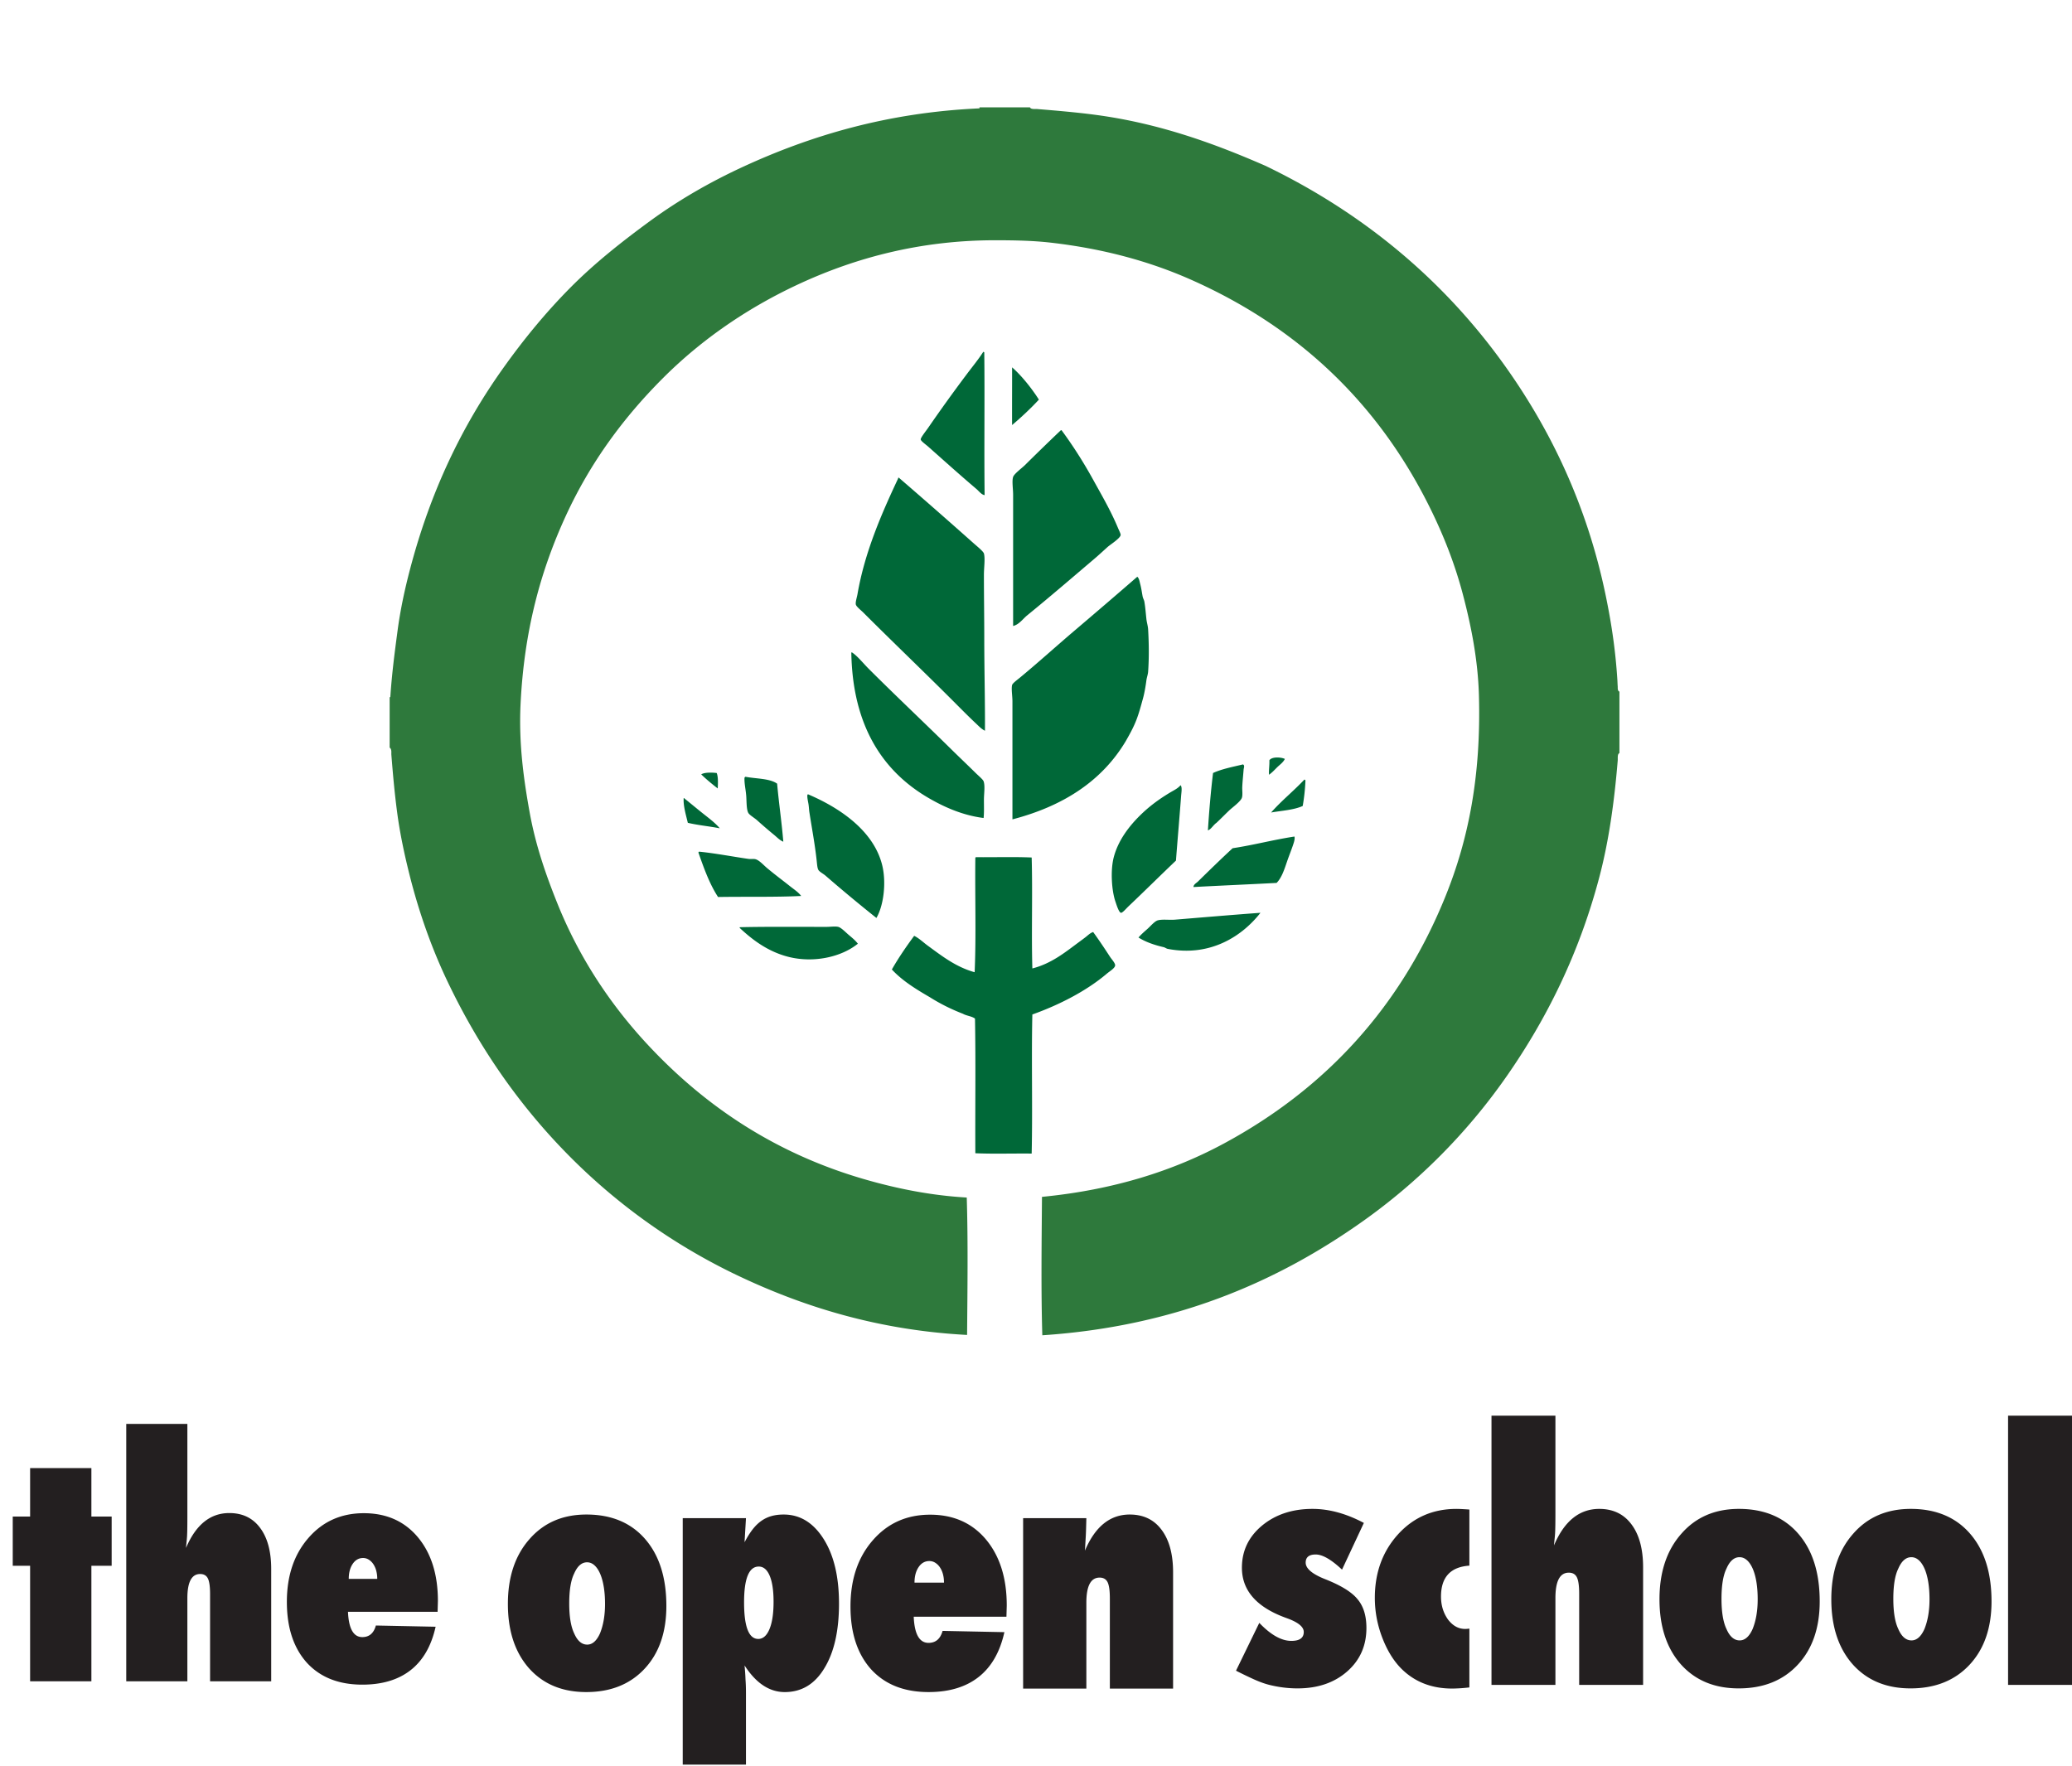 <svg xmlns="http://www.w3.org/2000/svg" width="461" height="393" fill="none"><g clip-path="url(#a)"><mask id="b" width="321" height="321" x="63" y="0" maskUnits="userSpaceOnUse" style="mask-type:luminance"><path fill="#fff" d="M63 0h321v321H63V0Z"/></mask><g fill-rule="evenodd" clip-rule="evenodd" mask="url(#b)"><path fill="#2E793C" d="M217.921 23.884h11.235c.223.496 1.094.333 1.681.382 4.324.36 8.816.74 12.993 1.3 14.144 1.891 26.47 6.412 37.68 11.31 21.93 10.549 39.82 25.579 53.346 44.559 10.084 14.149 18.226 30.905 22.394 51.054 1.242 6.003 2.167 11.97 2.599 18.801.029.454.036.959.076 1.453.024.295-.083.992.382 1.146v13.681c-.5.23-.332 1.081-.382 1.681-.774 9.336-1.996 18.025-4.127 26.062-4.498 16.967-11.686 31.368-20.483 44.023a132.184 132.184 0 0 1-32.1 32.406c-18.751 13.289-41.457 23.39-71.308 25.374-.304-9.895-.153-20.705-.076-30.8 15.821-1.534 29.114-5.747 40.431-11.847 22.511-12.135 39.347-30.253 49.373-55.105 5.071-12.57 7.913-26.687 7.413-44.634-.223-8.001-1.765-15.627-3.592-22.547-1.827-6.917-4.355-13.199-7.185-18.954-11.477-23.35-29.329-40.407-53.423-51.054-9.068-4.008-19.318-6.83-31.03-8.178-3.969-.457-8.084-.535-12.458-.535-16.765 0-31.001 3.994-42.876 9.4-11.951 5.441-22.396 12.69-30.954 21.248-8.745 8.745-16.143 18.726-21.629 30.648-5.537 12.03-9.316 25.5-10.089 42.112-.403 8.67.718 16.702 2.064 24.075 1.342 7.351 3.664 13.922 6.114 20.024 4.985 12.419 12.095 22.931 20.407 31.794 12.593 13.429 28.284 24.066 48.532 29.808 6.791 1.926 14.168 3.435 22.164 3.897.305 9.861.153 20.584.076 30.572-19.907-1.051-36.71-6.358-51.359-13.375a133.647 133.647 0 0 1-37.756-27.056c-10.631-10.86-19.515-23.575-26.521-38.291-3.472-7.291-6.353-15.357-8.483-23.922-1.08-4.339-2.05-8.854-2.676-13.528-.565-4.226-.933-8.327-1.299-12.916-.038-.478.13-1.24-.382-1.605v-11.235h.153c.327-5.14.974-10 1.605-14.751.628-4.729 1.608-9.237 2.752-13.604 4.565-17.432 11.585-31.964 20.712-44.787 4.588-6.448 9.521-12.445 14.903-17.885 5.376-5.433 11.451-10.253 17.808-14.903 6.316-4.62 13.31-8.664 20.712-12.076 14.946-6.889 32.058-12.08 52.583-12.993v-.229Z"/><path fill="#006838" d="M219.067 110.172c-.704-.093-1.253-.882-1.834-1.376-3.571-3.032-7.066-6.175-10.7-9.4-.523-.465-1.645-1.247-1.682-1.606-.041-.399 1.188-1.915 1.605-2.522a359.755 359.755 0 0 1 8.637-11.999c1.25-1.667 2.63-3.339 3.668-4.968.124-.021.132.072.23.077.121 10.297-.047 21.192.076 31.794Zm6.115-28.432c2.098 1.827 4.406 4.723 5.961 7.184-1.863 2.01-3.868 3.877-5.961 5.656-.024-3.963.012-8.883 0-12.84Zm10.852 13.987h.153c2.569 3.493 4.875 7.105 7.108 11.158 1.846 3.349 3.844 6.761 5.427 10.547.232.558.634 1.329.611 1.605-.061.74-2.345 2.169-2.904 2.675-1.046.946-2.063 1.883-2.905 2.599-5.029 4.276-9.881 8.458-14.98 12.611-.98.798-1.777 2.031-3.133 2.369v-29.196c0-1.287-.295-3.092 0-3.974.235-.704 1.983-1.991 2.598-2.599a547.13 547.13 0 0 1 8.025-7.795Zm-16.89 66.875c-.759-.358-1.36-1.018-1.987-1.605-1.77-1.66-3.565-3.489-5.351-5.274-6.526-6.527-13.048-12.743-19.718-19.413-.551-.551-1.6-1.342-1.681-1.834-.094-.56.259-1.577.381-2.293 1.605-9.327 5.39-17.96 9.019-25.68-.003-.131.057-.198.153-.229 5.64 4.865 11.041 9.603 16.738 14.674.626.558 2.083 1.73 2.216 2.216.306 1.116 0 3.145 0 4.739 0 4.786.077 9.354.077 14.063 0 7.193.195 14.251.153 20.636Zm33.934-34.24c.385.383.465 1.057.612 1.605.233.874.337 1.669.535 2.751.071.394.317.773.382 1.147.225 1.286.308 2.549.458 3.897.086.772.339 1.527.382 2.293.179 3.137.22 6.34 0 9.401-.046.648-.297 1.266-.382 1.911-.186 1.423-.447 2.904-.764 4.05-.461 1.667-.876 3.233-1.452 4.739-.672 1.756-1.558 3.315-2.369 4.739-5.305 8.911-13.947 14.485-25.222 17.425v-26.215c0-1.27-.281-2.779-.076-3.668.088-.384 1.097-1.125 1.681-1.605 4.03-3.318 8.216-7.112 12.076-10.395 4.88-4.15 9.547-8.148 14.063-12.075h.076Zm-63.665 16.814c.04.018.117-.023.153 0 1.179.757 2.6 2.523 3.669 3.592 5.955 5.956 12.214 11.845 18.343 17.885 1.656 1.632 3.627 3.502 5.502 5.35.615.605 1.617 1.438 1.758 1.834.369 1.035.077 2.747.077 4.127 0 1.488.059 2.917-.077 4.051-4.542-.58-8.552-2.329-12.076-4.357-10.412-5.993-17.029-16.184-17.349-32.253v-.229Zm96.453 23.693c-.362.776-1.101 1.266-1.682 1.834-.591.579-1.142 1.206-1.834 1.682-.092-.888.125-2.113.076-3.21.505-.82 2.544-.734 3.44-.306Zm-9.325 1.222c.459.193.18.799.153 1.147-.095 1.251-.246 2.604-.305 3.898-.031.68.131 1.718-.077 2.369-.269.843-2.165 2.191-2.828 2.828-1.065 1.024-1.956 1.943-2.827 2.752-.687.463-1.221 1.474-1.911 1.681.259-4.072.644-8.68 1.146-12.764 1.951-.903 4.357-1.35 6.649-1.911Zm-117.088 1.912c.364.812.29 2.457.229 3.439-1.268-.999-2.519-2.015-3.668-3.134.735-.471 2.354-.434 3.439-.305Zm13.451 2.369c.391 4.373 1.01 8.518 1.376 12.916-.794-.313-1.389-.973-2.064-1.528a108.678 108.678 0 0 1-3.821-3.287c-.525-.472-1.641-1.113-1.911-1.605-.43-.787-.364-2.656-.458-3.822-.12-1.473-.443-2.721-.382-3.974a.384.384 0 0 1 .229-.229c2.394.459 5.365.342 7.031 1.529Zm117.318-.917c.101.027.121.134.23.152a43.014 43.014 0 0 1-.611 5.733c-1.942.887-4.622 1.035-7.032 1.452 2.298-2.619 5.035-4.799 7.413-7.337Zm-27.514 1.299c.341.527.14 1.511.076 2.369-.343 4.594-.782 9.626-1.146 14.369-3.508 3.336-6.953 6.762-10.624 10.241-.366.347-1.277 1.424-1.605 1.376-.484-.072-.997-1.796-1.223-2.446-.867-2.495-1.148-7.027-.382-9.936.987-3.745 3.398-6.88 5.885-9.324 1.988-1.953 4.051-3.482 6.497-4.968.865-.526 1.864-.975 2.446-1.681h.076Zm-67.715 29.502a352.067 352.067 0 0 1-11.312-9.401c-.53-.46-1.341-.846-1.605-1.299-.232-.399-.288-1.267-.382-2.14-.373-3.462-1.056-7.073-1.605-10.624-.106-.683-.115-1.359-.229-1.987-.117-.64-.284-1.392-.23-1.834-.003-.131.057-.198.153-.229 6.728 2.858 14.593 7.938 16.509 15.82.903 3.718.369 8.817-1.299 11.694Zm-42.877-26.674c.089-.013.136.017.153.076 1.323 1.054 2.686 2.198 4.051 3.287 1.358 1.084 2.802 2.139 3.821 3.363-2.321-.456-4.867-.687-7.108-1.223-.389-1.657-1.054-3.826-.917-5.503Zm135.89 8.56c.108.401-.024.961-.153 1.376-.409 1.315-.985 2.698-1.452 4.05-.616 1.783-1.188 3.69-2.369 4.892-6.138.321-12.592.602-18.496.917.025-.594.647-.883.994-1.223 2.48-2.431 5.102-4.995 7.719-7.413 4.735-.717 9.025-1.878 13.757-2.599Zm-109.751 13.222c-5.954.288-12.36.124-18.496.23-1.872-2.867-3.129-6.349-4.357-9.86-.003-.13.057-.198.153-.229 3.534.35 7.669 1.139 10.93 1.605.571.082 1.163-.041 1.605.076.862.229 1.788 1.31 2.598 1.988 1.788 1.495 3.349 2.641 5.121 4.05.865.688 1.812 1.284 2.446 2.14Zm38.901-8.636c4.102.05 8.407-.102 12.382.076.23 8.003-.078 16.937.152 24.687 4.272-1.101 7.274-3.578 10.395-5.886.511-.378 1.027-.75 1.529-1.146.493-.39.976-.885 1.605-1.07 1.264 1.739 2.453 3.514 3.745 5.503.325.501 1.17 1.405 1.146 1.911-.03.624-1.251 1.338-1.835 1.834-4.541 3.863-10.642 6.98-16.585 9.095-.229 9.838.078 20.863-.152 30.953-4.153-.05-8.509.102-12.534-.076-.052-9.961.102-20.126-.077-29.96-.706-.543-1.887-.61-2.675-1.07-2.644-1.024-5.09-2.247-7.337-3.668-3.091-1.8-6.13-3.654-8.484-6.191 1.511-2.642 3.204-5.102 4.968-7.49 1.117.556 2.022 1.462 3.057 2.216 3.043 2.217 6.217 4.732 10.395 5.885.355-8.14.052-16.939.153-25.374-.004-.131.056-.198.152-.229Zm63.283 12.381c-3.99 5.121-11.088 9.872-20.635 8.025-.293-.056-.589-.306-.918-.382-2.112-.491-3.945-1.127-5.579-2.14.55-.67 1.265-1.27 2.064-1.987.614-.552 1.535-1.643 2.216-1.835 1.026-.288 2.578-.05 3.822-.152 5.887-.484 13.283-1.114 19.03-1.529Zm-89.574 6.879c-3.744 3.023-9.957 4.342-15.515 2.904-4.472-1.157-7.871-3.704-10.776-6.42v-.153c5.276-.137 13.258-.076 19.26-.076.954 0 1.982-.169 2.675 0 .646.157 1.712 1.266 2.293 1.758.819.693 1.533 1.274 2.063 1.987Z"/></g></g><path fill="#231F20" d="m275 371.75 5.179-10.641c2.553 2.673 4.93 4.008 7.129 4.008 1.844 0 2.766-.662 2.766-1.986 0-1.135-1.241-2.151-3.724-3.05-6.692-2.365-10.037-6.113-10.037-11.244 0-3.759 1.489-6.881 4.468-9.364 3.003-2.483 6.752-3.725 11.244-3.725 3.689 0 7.496 1.041 11.421 3.122l-4.859 10.392c-2.388-2.246-4.339-3.369-5.853-3.369-1.489 0-2.234.603-2.234 1.809 0 1.3 1.419 2.518 4.256 3.653 3.548 1.395 5.959 2.873 7.236 4.434 1.348 1.561 2.022 3.712 2.022 6.455 0 3.95-1.431 7.177-4.292 9.683-2.861 2.506-6.539 3.76-11.031 3.76-2.151 0-4.292-.272-6.42-.816-.993-.26-2.08-.656-3.263-1.188A96.737 96.737 0 0 1 275 371.75Zm51.92-9.363v13.088c-.851.094-1.596.16-2.234.195-.639.035-1.171.054-1.597.054-4.256 0-7.814-1.278-10.676-3.831-1.939-1.726-3.511-4.091-4.717-7.094-1.206-3.002-1.809-6.088-1.809-9.257 0-5.628 1.726-10.346 5.178-14.152 3.43-3.76 7.757-5.64 12.982-5.64.308 0 .698.012 1.171.035.472.024 1.04.059 1.702.106v12.485c-4.209.285-6.313 2.578-6.313 6.882 0 1.938.52 3.641 1.56 5.107 1.065 1.395 2.33 2.093 3.796 2.093.141 0 .289-.005.443-.018.154-.012.326-.03.514-.053Zm38.655 12.52h-14.224v-20.288c0-1.75-.171-2.967-.513-3.653-.343-.686-.94-1.029-1.792-1.029-1.987 0-2.979 1.88-2.979 5.64v19.33h-14.224V315h14.224v21.423c0 1.159-.006 2.129-.018 2.908-.012.781-.03 1.373-.053 1.774a27.25 27.25 0 0 1-.107 1.277c-.047.449-.094.946-.141 1.489 2.293-5.413 5.651-8.122 10.073-8.122 3.074 0 5.462 1.148 7.165 3.441 1.726 2.293 2.589 5.486 2.589 9.577v26.14Zm25.493-19.047c0-1.419-.094-2.701-.283-3.848-.19-1.147-.461-2.129-.816-2.944-.354-.816-.78-1.449-1.277-1.898-.497-.449-1.052-.674-1.667-.674-1.206 0-2.175.851-2.909 2.554-.732 1.49-1.099 3.723-1.099 6.704 0 2.932.367 5.166 1.099 6.703.734 1.703 1.715 2.553 2.944 2.553 1.159 0 2.117-.838 2.873-2.518.757-1.867 1.135-4.079 1.135-6.632Zm13.798.461c0 5.911-1.631 10.617-4.895 14.116-3.263 3.5-7.637 5.25-13.124 5.25-5.39 0-9.682-1.785-12.874-5.356-3.169-3.594-4.753-8.418-4.753-14.471 0-6.054 1.619-10.913 4.859-14.578 3.216-3.688 7.484-5.534 12.805-5.534 5.603 0 10.002 1.833 13.194 5.499 3.192 3.665 4.788 8.689 4.788 15.074Zm24.431-.461c0-1.419-.094-2.701-.283-3.848-.19-1.147-.461-2.129-.816-2.944-.354-.816-.78-1.449-1.277-1.898-.497-.449-1.052-.674-1.667-.674-1.206 0-2.175.851-2.909 2.554-.732 1.49-1.099 3.723-1.099 6.704 0 2.932.367 5.166 1.099 6.703.734 1.703 1.715 2.553 2.944 2.553 1.159 0 2.117-.838 2.873-2.518.757-1.867 1.135-4.079 1.135-6.632Zm13.798.461c0 5.911-1.631 10.617-4.895 14.116-3.263 3.5-7.637 5.25-13.124 5.25-5.39 0-9.682-1.785-12.874-5.356-3.169-3.594-4.753-8.418-4.753-14.471 0-6.054 1.619-10.913 4.859-14.578 3.216-3.688 7.484-5.534 12.805-5.534 5.603 0 10.002 1.833 13.194 5.499 3.192 3.665 4.788 8.689 4.788 15.074ZM461 374.907h-14.223V315H461v59.907Zm-326.388-18.013c0-1.403-.094-2.672-.281-3.806-.187-1.135-.456-2.106-.807-2.912-.35-.808-.771-1.433-1.262-1.877-.492-.445-1.041-.667-1.65-.667-1.193 0-2.152.841-2.877 2.526-.725 1.474-1.087 3.683-1.087 6.631 0 2.9.362 5.111 1.087 6.631.725 1.684 1.696 2.525 2.912 2.525 1.147 0 2.094-.829 2.842-2.49.749-1.848 1.123-4.035 1.123-6.561Zm13.648.456c0 5.847-1.614 10.503-4.842 13.963-3.228 3.462-7.555 5.193-12.982 5.193-5.332 0-9.577-1.766-12.735-5.297-3.134-3.556-4.701-8.327-4.701-14.315 0-5.988 1.602-10.794 4.806-14.42 3.182-3.648 7.403-5.473 12.666-5.473 5.543 0 9.894 1.813 13.052 5.439 3.157 3.625 4.736 8.595 4.736 14.91Zm23.851-.947c0-2.479-.287-4.403-.86-5.772-.574-1.368-1.386-2.052-2.439-2.052-2.174 0-3.262 2.654-3.262 7.964 0 5.426 1.052 8.14 3.157 8.14 1.053 0 1.884-.725 2.491-2.176.608-1.45.913-3.485.913-6.104Zm-6.14 36.242h-14.069v-54.837h14.069l-.316 5.368c.585-1.123 1.181-2.075 1.789-2.859.609-.784 1.263-1.422 1.965-1.913a7.302 7.302 0 0 1 2.263-1.069c.807-.223 1.702-.334 2.684-.334 3.648 0 6.619 1.825 8.912 5.473 2.268 3.602 3.403 8.385 3.403 14.35 0 6.057-1.088 10.853-3.264 14.384-2.127 3.532-5.063 5.299-8.806 5.299-3.415 0-6.396-1.977-8.946-5.93.116 1.192.187 2.222.21 3.087.071.89.106 1.953.106 3.193v15.788Zm44.059-40.488c0-.702-.082-1.346-.245-1.93a4.996 4.996 0 0 0-.685-1.508 3.484 3.484 0 0 0-1.035-1 2.418 2.418 0 0 0-1.298-.368c-.982 0-1.778.45-2.385 1.35-.609.9-.913 2.053-.913 3.456h6.561Zm-.315 10.736 13.753.28c-.983 4.421-2.895 7.748-5.737 9.982-2.842 2.233-6.555 3.35-11.139 3.35-5.427 0-9.683-1.684-12.771-5.052-3.064-3.415-4.596-8.081-4.596-13.998 0-6.012 1.649-10.912 4.946-14.701 3.299-3.812 7.556-5.718 12.771-5.718 5.193 0 9.333 1.836 12.421 5.507 3.087 3.697 4.631 8.596 4.631 14.701l-.07 2.491h-20.63c.164 3.882 1.263 5.824 3.298 5.824 1.59 0 2.631-.889 3.123-2.666ZM261 375.733h-14.069v-20.068c0-1.731-.17-2.935-.508-3.613-.339-.679-.93-1.018-1.773-1.018-1.965 0-2.946 1.859-2.946 5.579v19.12h-14.07v-37.926h14.07c-.023.936-.047 1.801-.07 2.597a57.015 57.015 0 0 1-.106 2.21l-.14 2.42c2.269-5.355 5.59-8.033 9.964-8.033 3.041 0 5.403 1.134 7.087 3.403 1.708 2.268 2.561 5.426 2.561 9.472v25.857Z"/><g clip-path="url(#c)"><path fill="#231F20" d="M20.333 374.107H6.7v-25.703H2.835v-10.953h3.866v-10.783h13.632v10.783h4.51v10.953h-4.51v25.703Z"/><mask id="d" width="217" height="241" x="-96" y="291" maskUnits="userSpaceOnUse" style="mask-type:luminance"><path fill="#fff" d="M-95.49 291.745h215.523v239.634H-95.489V291.745Z"/></mask><g fill="#231F20" mask="url(#d)"><path d="M60.34 374.108h-13.6v-19.396c0-1.673-.164-2.836-.49-3.492-.329-.656-.9-.984-1.714-.984-1.899 0-2.848 1.797-2.848 5.392v18.48H28.09v-57.273h13.598v20.481c0 1.108-.006 2.035-.017 2.781a43.043 43.043 0 0 1-.05 1.695 27.27 27.27 0 0 1-.103 1.222c-.045.429-.09.903-.135 1.423 2.193-5.175 5.402-7.765 9.63-7.765 2.939 0 5.222 1.097 6.85 3.29 1.65 2.192 2.475 5.244 2.475 9.155v24.991Zm23.594-22.787a6.96 6.96 0 0 0-.237-1.866 4.815 4.815 0 0 0-.662-1.457 3.385 3.385 0 0 0-1-.967 2.345 2.345 0 0 0-1.255-.356c-.95 0-1.718.435-2.305 1.305-.589.871-.882 1.985-.882 3.341h6.34Zm-.305 10.376 13.292.271c-.95 4.273-2.798 7.489-5.544 9.648-2.747 2.158-6.336 3.238-10.766 3.238-5.245 0-9.359-1.628-12.343-4.883-2.961-3.301-4.443-7.811-4.443-13.53 0-5.81 1.595-10.546 4.781-14.208 3.188-3.685 7.303-5.527 12.344-5.527 5.018 0 9.02 1.775 12.004 5.323 2.984 3.573 4.476 8.308 4.476 14.209l-.068 2.407H77.423c.159 3.752 1.221 5.629 3.188 5.629 1.537 0 2.543-.859 3.018-2.577Z"/></g></g><defs><clipPath id="a"><path fill="#fff" d="M63 0h321v321H63z"/></clipPath><clipPath id="c"><path fill="#fff" d="M0 312h102v65.83H0z"/></clipPath></defs></svg>